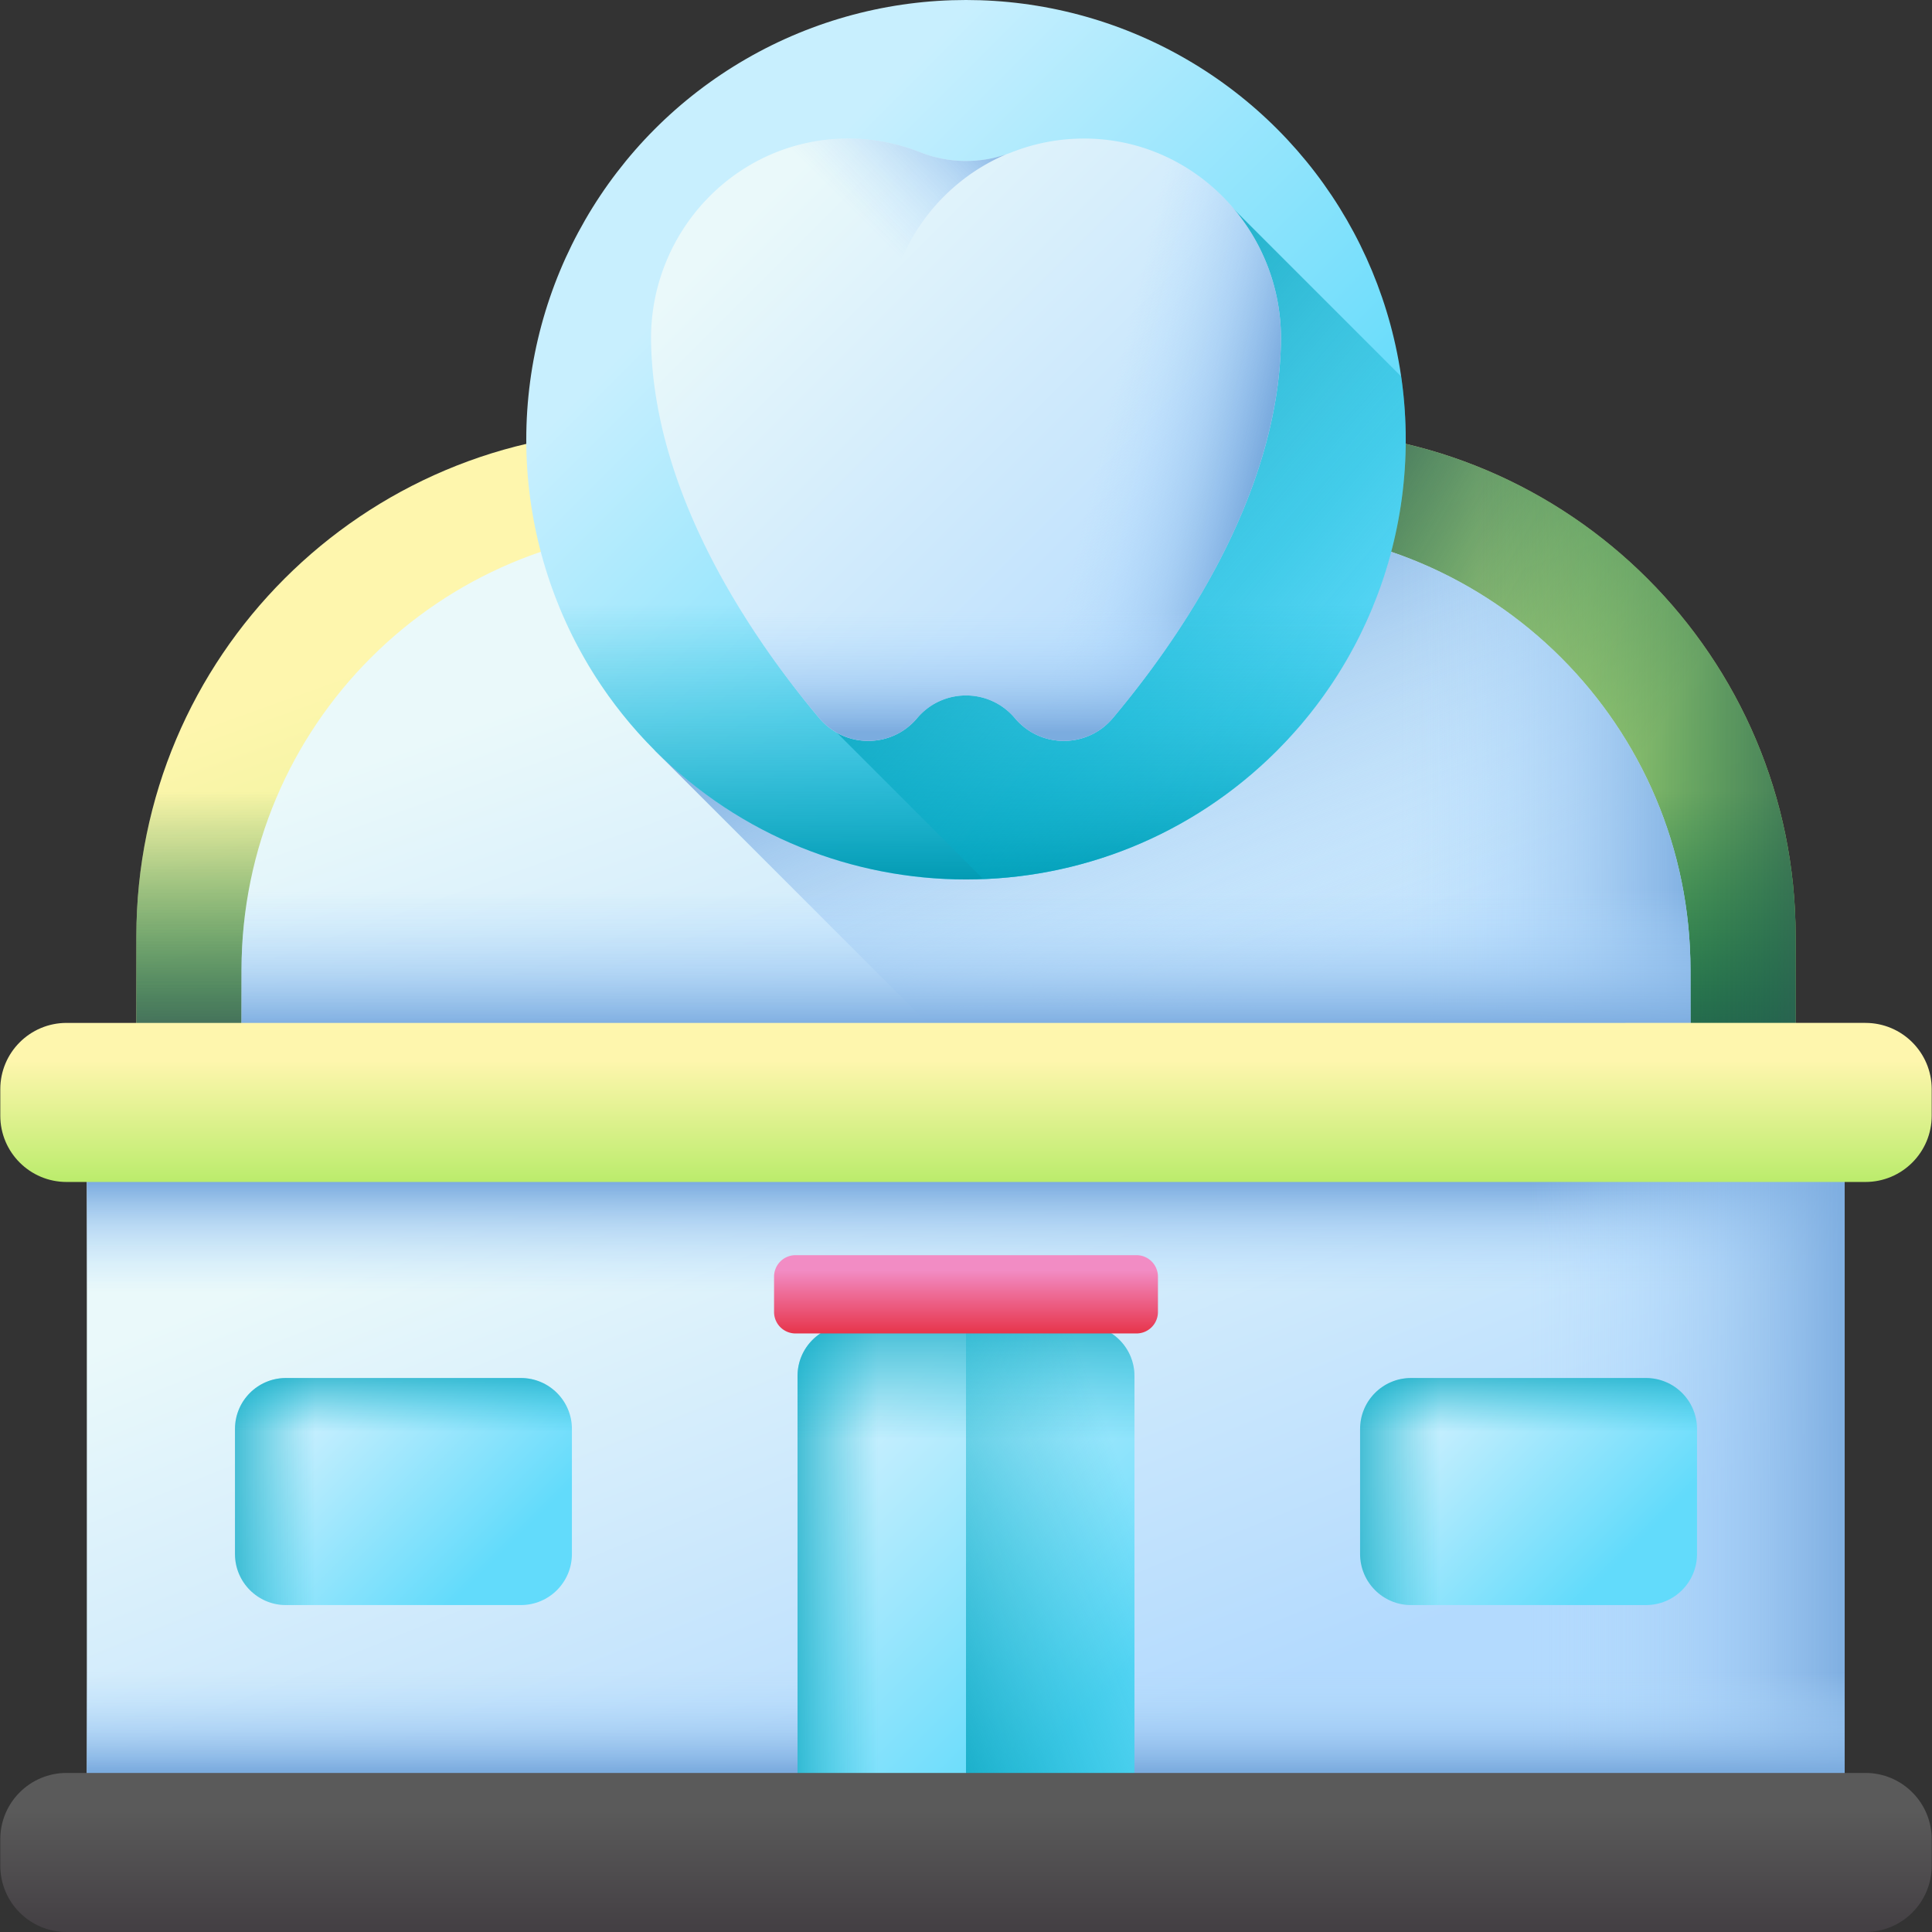 <svg xmlns="http://www.w3.org/2000/svg" version="1.1" xmlns:xlink="http://www.w3.org/1999/xlink" width="512" height="512" x="0" y="0" viewBox="0 0 510 510" style="enable-background:new 0 0 512 512" xml:space="preserve" class=""><rect x="0" y="0" width="510" height="510" fill="#333333" stroke="none"/><g><linearGradient id="a"><stop offset="0" stop-color="#fef6ad"></stop><stop offset="1" stop-color="#bbec6c"></stop></linearGradient><linearGradient xlink:href="#a" id="g" x1="204.691" x2="280.271" y1="136.848" y2="348.701" gradientUnits="userSpaceOnUse"></linearGradient><linearGradient id="b"><stop offset="0" stop-color="#026841" stop-opacity="0"></stop><stop offset=".324" stop-color="#046842" stop-opacity=".324"></stop><stop offset=".551" stop-color="#0e6546" stop-opacity=".551"></stop><stop offset=".748" stop-color="#1d614c" stop-opacity=".748"></stop><stop offset=".926" stop-color="#335c54" stop-opacity=".926"></stop><stop offset="1" stop-color="#3e5959"></stop></linearGradient><linearGradient xlink:href="#b" id="h" x1="255" x2="255" y1="209" y2="280.113" gradientUnits="userSpaceOnUse"></linearGradient><linearGradient xlink:href="#b" id="i" x1="394.083" x2="287.083" y1="268.131" y2="206.131" gradientUnits="userSpaceOnUse"></linearGradient><linearGradient xlink:href="#b" id="j" x1="390.084" x2="495.175" y1="222.722" y2="222.722" gradientUnits="userSpaceOnUse"></linearGradient><linearGradient id="c"><stop offset="0" stop-color="#eaf9fa"></stop><stop offset="1" stop-color="#b3dafe"></stop></linearGradient><linearGradient xlink:href="#c" id="k" x1="211.068" x2="277.068" y1="159.733" y2="344.733" gradientUnits="userSpaceOnUse"></linearGradient><linearGradient id="d"><stop offset="0" stop-color="#b3dafe" stop-opacity="0"></stop><stop offset=".244" stop-color="#acd5fa" stop-opacity=".244"></stop><stop offset=".589" stop-color="#9ac5f0" stop-opacity=".589"></stop><stop offset=".993" stop-color="#7cacdf" stop-opacity=".993"></stop><stop offset="1" stop-color="#7bacdf"></stop></linearGradient><linearGradient xlink:href="#d" id="l" x1="330.968" x2="283.468" y1="266.191" y2="153.191" gradientUnits="userSpaceOnUse"></linearGradient><linearGradient xlink:href="#d" id="m" x1="370" x2="449.227" y1="234.722" y2="234.722" gradientUnits="userSpaceOnUse"></linearGradient><linearGradient xlink:href="#d" id="n" x1="255" x2="255" y1="235" y2="271.346" gradientUnits="userSpaceOnUse"></linearGradient><linearGradient xlink:href="#c" id="o" x1="207.603" x2="282.936" y1="282.086" y2="467.42" gradientUnits="userSpaceOnUse"></linearGradient><linearGradient xlink:href="#d" id="p" x1="254.922" x2="254.922" y1="341.333" y2="311.932" gradientUnits="userSpaceOnUse"></linearGradient><linearGradient xlink:href="#d" id="q" x1="404" x2="489.336" y1="398.5" y2="398.5" gradientUnits="userSpaceOnUse"></linearGradient><linearGradient xlink:href="#d" id="r" x1="254.922" x2="254.922" y1="441.5" y2="467.505" gradientUnits="userSpaceOnUse"></linearGradient><linearGradient xlink:href="#a" id="s" x1="255" x2="255" y1="280.02" y2="312.01" gradientUnits="userSpaceOnUse"></linearGradient><linearGradient id="e"><stop offset="0" stop-color="#c8effe"></stop><stop offset="1" stop-color="#62dbfb"></stop></linearGradient><linearGradient xlink:href="#e" id="t" x1="220.596" x2="288.151" y1="383.087" y2="450.642" gradientUnits="userSpaceOnUse"></linearGradient><linearGradient id="f"><stop offset="0" stop-color="#07b2cd" stop-opacity="0"></stop><stop offset=".376" stop-color="#06aec9" stop-opacity=".376"></stop><stop offset=".765" stop-color="#04a3bd" stop-opacity=".765"></stop><stop offset="1" stop-color="#0199b1"></stop></linearGradient><linearGradient xlink:href="#f" id="u" x1="231.707" x2="200.052" y1="413.546" y2="413.546" gradientUnits="userSpaceOnUse"></linearGradient><linearGradient xlink:href="#f" id="v" x1="437.197" x2="391.791" y1="18" y2="18" gradientTransform="rotate(90 165.03 107.97)" gradientUnits="userSpaceOnUse"></linearGradient><linearGradient xlink:href="#f" id="w" x1="302.194" x2="222.194" y1="404.603" y2="433.269" gradientUnits="userSpaceOnUse"></linearGradient><linearGradient id="x" x1="255" x2="255" y1="478.01" y2="510" gradientUnits="userSpaceOnUse"><stop offset="0" stop-color="#5a5a5a"></stop><stop offset="1" stop-color="#433f43"></stop></linearGradient><linearGradient xlink:href="#e" id="y" x1="84.551" x2="127.65" y1="371.779" y2="414.878" gradientUnits="userSpaceOnUse"></linearGradient><linearGradient xlink:href="#f" id="z" x1="83.207" x2="51.552" y1="393.728" y2="393.728" gradientUnits="userSpaceOnUse"></linearGradient><linearGradient xlink:href="#f" id="A" x1="435.092" x2="413.759" y1="166.5" y2="166.5" gradientTransform="rotate(90 165.03 107.97)" gradientUnits="userSpaceOnUse"></linearGradient><linearGradient xlink:href="#e" id="B" x1="381.551" x2="424.65" y1="371.779" y2="414.878" gradientUnits="userSpaceOnUse"></linearGradient><linearGradient xlink:href="#f" id="C" x1="380.207" x2="348.552" y1="393.728" y2="393.728" gradientUnits="userSpaceOnUse"></linearGradient><linearGradient xlink:href="#f" id="D" x1="435.092" x2="413.759" y1="-130.5" y2="-130.5" gradientTransform="rotate(90 165.03 107.97)" gradientUnits="userSpaceOnUse"></linearGradient><linearGradient id="E" x1="255" x2="255" y1="335.333" y2="356.097" gradientUnits="userSpaceOnUse"><stop offset="0" stop-color="#f28cc4"></stop><stop offset="1" stop-color="#e41f2d"></stop></linearGradient><linearGradient xlink:href="#e" id="F" x1="197.961" x2="310.516" y1="59.039" y2="171.593" gradientUnits="userSpaceOnUse"></linearGradient><linearGradient xlink:href="#f" id="G" x1="255" x2="255" y1="159.5" y2="233.382" gradientUnits="userSpaceOnUse"></linearGradient><linearGradient xlink:href="#f" id="H" x1="361.603" x2="242.603" y1="202.224" y2="100.724" gradientUnits="userSpaceOnUse"></linearGradient><linearGradient xlink:href="#c" id="I" x1="201.655" x2="328.687" y1="52.927" y2="179.959" gradientUnits="userSpaceOnUse"></linearGradient><linearGradient xlink:href="#d" id="J" x1="290.726" x2="331.467" y1="117.293" y2="126.694" gradientUnits="userSpaceOnUse"></linearGradient><linearGradient xlink:href="#d" id="K" x1="236.935" x2="267.27" y1="67.681" y2="37.346" gradientUnits="userSpaceOnUse"></linearGradient><linearGradient xlink:href="#d" id="L" x1="255" x2="255" y1="161.128" y2="193.26" gradientUnits="userSpaceOnUse"></linearGradient><path fill="url(#g)" d="M474 331.792H36v-84.646c0-73.727 59.768-133.495 133.495-133.495h171.009c73.727 0 133.495 59.768 133.495 133.495v84.646z" opacity="1" data-original="url(#g)"></path><path fill="url(#h)" d="M474 331.792H36v-84.646c0-73.727 59.768-133.495 133.495-133.495h171.009c73.727 0 133.495 59.768 133.495 133.495v84.646z" opacity="1" data-original="url(#h)"></path><path fill="url(#i)" d="M340.505 113.651H255v218.141h219v-84.646c0-73.727-59.768-133.495-133.495-133.495z" opacity="1" data-original="url(#i)"></path><path fill="url(#j)" d="M340.505 113.651H255v218.141h219v-84.646c0-73.727-59.768-133.495-133.495-133.495z" opacity="1" data-original="url(#j)"></path><path fill="url(#k)" d="M446.24 329.967H63.759V256.05c0-64.382 52.192-116.574 116.574-116.574h149.333c64.382 0 116.574 52.192 116.574 116.574z" opacity="1" data-original="url(#k)"></path><path fill="url(#l)" d="M329.666 139.477h-98.065l-58.68 58.68 131.81 131.81H446.24V256.05c0-64.382-52.192-116.573-116.574-116.573z" opacity="1" data-original="url(#l)"></path><path fill="url(#m)" d="M329.666 139.477H255v190.49h191.24V256.05c0-64.382-52.192-116.573-116.574-116.573z" opacity="1" data-original="url(#m)"></path><path fill="url(#n)" d="M63.759 256.051v73.917H446.24v-73.917c0-20.727-5.416-40.185-14.9-57.051H78.659c-9.483 16.865-14.9 36.324-14.9 57.051z" opacity="1" data-original="url(#n)"></path><path fill="url(#o)" d="M22.922 287h464v223h-464z" opacity="1" data-original="url(#o)"></path><path fill="url(#p)" d="M22.922 287h464v223h-464z" opacity="1" data-original="url(#p)"></path><path fill="url(#q)" d="M306 287h180.922v223H306z" opacity="1" data-original="url(#q)"></path><path fill="url(#r)" d="M22.922 390h464v120h-464z" opacity="1" data-original="url(#r)"></path><path fill="url(#s)" d="M492.427 312.01c9.662 0 17.495-7.833 17.495-17.495v-6.998c0-9.662-7.833-17.495-17.495-17.495H17.573c-9.662 0-17.495 7.833-17.495 17.495v6.998c0 9.662 7.833 17.495 17.495 17.495z" opacity="1" data-original="url(#s)"></path><path fill="url(#t)" d="M299.471 477.333H210.53V363.228c0-7.439 6.03-13.469 13.469-13.469h62.002c7.439 0 13.469 6.03 13.469 13.469v114.105z" opacity="1" data-original="url(#t)"></path><path fill="url(#u)" d="M299.471 477.333H210.53V363.228c0-7.439 6.03-13.469 13.469-13.469h62.002c7.439 0 13.469 6.03 13.469 13.469v114.105z" opacity="1" data-original="url(#u)"></path><path fill="url(#v)" d="M210.529 477.333V363.228c0-7.439 6.03-13.469 13.469-13.469H286c7.439 0 13.469 6.03 13.469 13.469v114.105z" opacity="1" data-original="url(#v)"></path><path fill="url(#w)" d="M286.001 349.759H255v127.574h44.471V363.228c0-7.439-6.031-13.469-13.47-13.469z" opacity="1" data-original="url(#w)"></path><path fill="url(#x)" d="M492.427 510c9.662 0 17.495-7.833 17.495-17.495v-6.998c0-9.662-7.833-17.495-17.495-17.495H17.573c-9.662 0-17.495 7.833-17.495 17.495v6.998C.078 502.167 7.911 510 17.573 510z" opacity="1" data-original="url(#x)"></path><path fill="url(#y)" d="M137.501 423.698H75.499c-7.439 0-13.469-6.03-13.469-13.469v-33c0-7.439 6.03-13.469 13.469-13.469h62.002c7.439 0 13.469 6.03 13.469 13.469v33c.001 7.438-6.03 13.469-13.469 13.469z" opacity="1" data-original="url(#y)"></path><path fill="url(#z)" d="M137.501 423.698H75.499c-7.439 0-13.469-6.03-13.469-13.469v-33c0-7.439 6.03-13.469 13.469-13.469h62.002c7.439 0 13.469 6.03 13.469 13.469v33c.001 7.438-6.03 13.469-13.469 13.469z" opacity="1" data-original="url(#z)"></path><path fill="url(#A)" d="M62.029 410.228v-33c0-7.439 6.03-13.469 13.469-13.469H137.5c7.439 0 13.469 6.03 13.469 13.469v33c0 7.439-6.03 13.469-13.469 13.469H75.499c-7.439.001-13.47-6.03-13.47-13.469z" opacity="1" data-original="url(#A)"></path><path fill="url(#B)" d="M434.501 423.698h-62.002c-7.439 0-13.469-6.03-13.469-13.469v-33c0-7.439 6.03-13.469 13.469-13.469h62.002c7.439 0 13.469 6.03 13.469 13.469v33c.001 7.438-6.03 13.469-13.469 13.469z" opacity="1" data-original="url(#B)"></path><path fill="url(#C)" d="M434.501 423.698h-62.002c-7.439 0-13.469-6.03-13.469-13.469v-33c0-7.439 6.03-13.469 13.469-13.469h62.002c7.439 0 13.469 6.03 13.469 13.469v33c.001 7.438-6.03 13.469-13.469 13.469z" opacity="1" data-original="url(#C)"></path><path fill="url(#D)" d="M359.029 410.228v-33c0-7.439 6.03-13.469 13.469-13.469H434.5c7.439 0 13.469 6.03 13.469 13.469v33c0 7.439-6.03 13.469-13.469 13.469h-62.002c-7.438.001-13.469-6.03-13.469-13.469z" opacity="1" data-original="url(#D)"></path><path fill="url(#E)" d="M300 352h-90a5.667 5.667 0 0 1-5.667-5.667V337a5.667 5.667 0 0 1 5.667-5.667h90a5.667 5.667 0 0 1 5.667 5.667v9.333A5.667 5.667 0 0 1 300 352z" opacity="1" data-original="url(#E)"></path><circle cx="255" cy="116.078" r="116.078" fill="url(#F)" opacity="1" data-original="url(#F)"></circle><path fill="url(#G)" d="M172.921 198.157c45.331 45.331 118.827 45.331 164.158 0 24.594-24.594 35.838-57.478 33.745-89.657H139.175c-2.092 32.179 9.152 65.063 33.746 89.657z" opacity="1" data-original="url(#G)"></path><path fill="url(#H)" d="m218 190.5 41.558 41.558c28.169-1.1 56.015-12.396 77.521-33.902 26.925-26.925 37.857-63.786 32.797-98.78L322.5 52z" opacity="1" data-original="url(#H)"></path><path fill="url(#I)" d="M267.912 189.584c6.757 8.012 19.088 7.988 25.844-.025 16.873-20.013 43.643-58.137 44.379-99.277.524-29.283-22.802-53.777-52.089-53.707a51.831 51.831 0 0 0-18.957 3.616 32.914 32.914 0 0 1-24.177 0 51.827 51.827 0 0 0-18.957-3.616c-29.287-.07-52.613 24.424-52.089 53.707.736 41.139 27.505 79.263 44.379 99.277 6.756 8.013 19.087 8.037 25.844.025 6.748-8.001 19.074-8.001 25.823 0z" opacity="1" data-original="url(#I)"></path><path fill="url(#J)" d="M286.045 36.575a51.831 51.831 0 0 0-18.957 3.616 32.899 32.899 0 0 1-12.182 2.298v141.097c4.8-.026 9.609 1.972 13.005 5.998 6.757 8.012 19.088 7.988 25.844-.025 16.873-20.013 43.643-58.137 44.379-99.277.524-29.283-22.801-53.777-52.089-53.707z" opacity="1" data-original="url(#J)"></path><path fill="url(#K)" d="M265.593 40.743a32.933 32.933 0 0 1-22.682-.552 51.83 51.83 0 0 0-18.956-3.616c-29.286-.07-52.614 24.425-52.09 53.707.204 11.278 2.366 22.333 5.739 32.847h69.357c-8.105-9.182-13.021-21.244-13.021-34.453.001-21.515 13.042-39.985 31.653-47.933z" opacity="1" data-original="url(#K)"></path><path fill="url(#L)" d="M175.154 114.511c7.775 31.452 27.597 59.042 41.091 75.048 6.756 8.013 19.087 8.037 25.844.025 6.748-8.001 19.074-8.001 25.822 0 6.757 8.012 19.088 7.988 25.844-.025 13.495-16.006 33.317-43.596 41.091-75.048z" opacity="1" data-original="url(#L)"></path></g></svg>